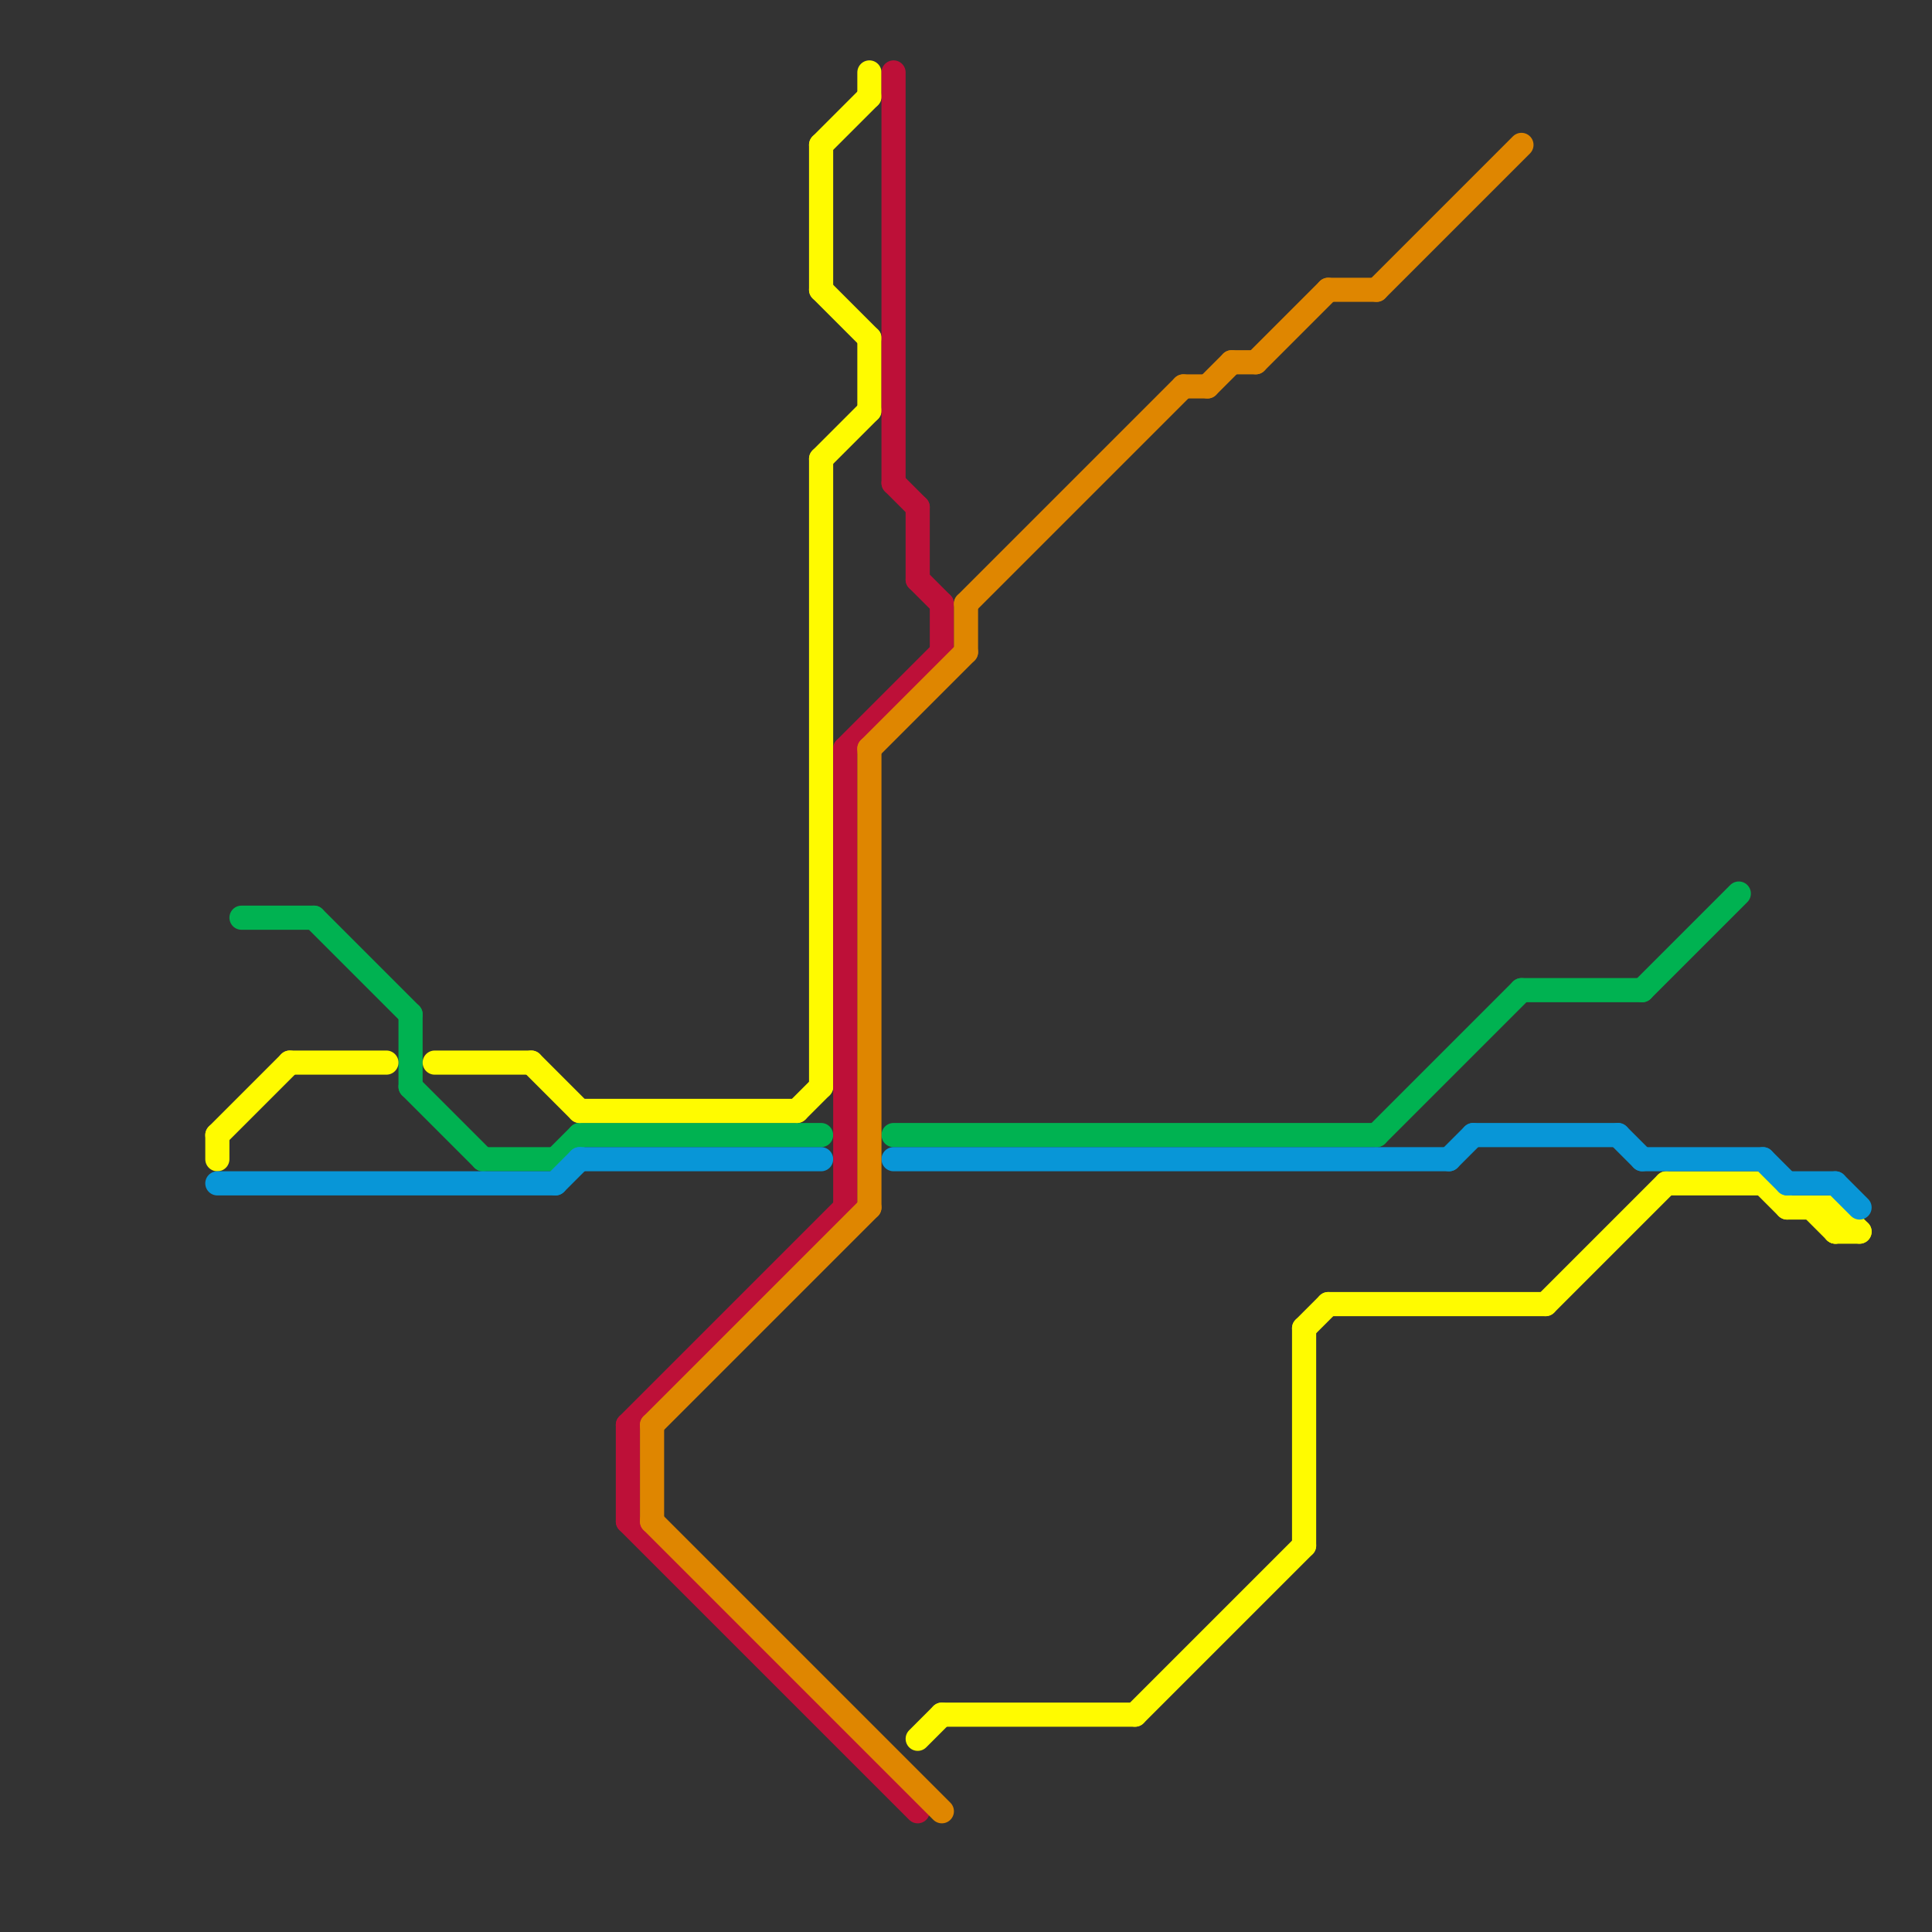 
<svg version="1.1" xmlns="http://www.w3.org/2000/svg" viewBox="0 0 80 80">
<rect x="0" y="0" width="80" height="80" fill="#333333" stroke="none"/>
<style>text { font: 1px Helvetica; font-weight: 600; white-space: pre; dominant-baseline: central; } line { stroke-width: 1; fill: none; stroke-linecap: round; stroke-linejoin: round; } .c0 { stroke: #00b251 } .c1 { stroke: #fffb00 } .c2 { stroke: #0896d7 } .c3 { stroke: #bd1038 } .c4 { stroke: #df8600 }</style><defs><g id="wm-xf"><circle r="1.2" fill="#000"/><circle r="0.9" fill="#fff"/><circle r="0.6" fill="#000"/><circle r="0.3" fill="#fff"/></g><g id="wm"><circle r="0.6" fill="#000"/><circle r="0.3" fill="#fff"/></g></defs><line class="c0" x1="63" y1="41" x2="68" y2="41"/><line class="c0" x1="23" y1="48" x2="24" y2="47"/><line class="c0" x1="10" y1="38" x2="13" y2="38"/><line class="c0" x1="57" y1="47" x2="63" y2="41"/><line class="c0" x1="68" y1="41" x2="72" y2="37"/><line class="c0" x1="13" y1="38" x2="17" y2="42"/><line class="c0" x1="17" y1="45" x2="20" y2="48"/><line class="c0" x1="17" y1="42" x2="17" y2="45"/><line class="c0" x1="20" y1="48" x2="23" y2="48"/><line class="c0" x1="37" y1="47" x2="57" y2="47"/><line class="c0" x1="24" y1="47" x2="34" y2="47"/><line class="c1" x1="38" y1="72" x2="39" y2="71"/><line class="c1" x1="39" y1="71" x2="47" y2="71"/><line class="c1" x1="64" y1="54" x2="69" y2="49"/><line class="c1" x1="76" y1="50" x2="77" y2="51"/><line class="c1" x1="75" y1="50" x2="76" y2="51"/><line class="c1" x1="73" y1="49" x2="74" y2="50"/><line class="c1" x1="34" y1="6" x2="36" y2="4"/><line class="c1" x1="74" y1="50" x2="76" y2="50"/><line class="c1" x1="9" y1="47" x2="9" y2="48"/><line class="c1" x1="36" y1="14" x2="36" y2="17"/><line class="c1" x1="12" y1="44" x2="16" y2="44"/><line class="c1" x1="9" y1="47" x2="12" y2="44"/><line class="c1" x1="34" y1="19" x2="34" y2="45"/><line class="c1" x1="54" y1="55" x2="55" y2="54"/><line class="c1" x1="76" y1="50" x2="76" y2="51"/><line class="c1" x1="34" y1="6" x2="34" y2="12"/><line class="c1" x1="34" y1="12" x2="36" y2="14"/><line class="c1" x1="24" y1="46" x2="33" y2="46"/><line class="c1" x1="47" y1="71" x2="54" y2="64"/><line class="c1" x1="55" y1="54" x2="64" y2="54"/><line class="c1" x1="33" y1="46" x2="34" y2="45"/><line class="c1" x1="36" y1="3" x2="36" y2="4"/><line class="c1" x1="22" y1="44" x2="24" y2="46"/><line class="c1" x1="69" y1="49" x2="73" y2="49"/><line class="c1" x1="54" y1="55" x2="54" y2="64"/><line class="c1" x1="34" y1="19" x2="36" y2="17"/><line class="c1" x1="18" y1="44" x2="22" y2="44"/><line class="c1" x1="76" y1="51" x2="77" y2="51"/><line class="c2" x1="9" y1="49" x2="23" y2="49"/><line class="c2" x1="60" y1="48" x2="61" y2="47"/><line class="c2" x1="76" y1="49" x2="77" y2="50"/><line class="c2" x1="61" y1="47" x2="67" y2="47"/><line class="c2" x1="74" y1="49" x2="76" y2="49"/><line class="c2" x1="73" y1="48" x2="74" y2="49"/><line class="c2" x1="23" y1="49" x2="24" y2="48"/><line class="c2" x1="68" y1="48" x2="73" y2="48"/><line class="c2" x1="67" y1="47" x2="68" y2="48"/><line class="c2" x1="24" y1="48" x2="34" y2="48"/><line class="c2" x1="37" y1="48" x2="60" y2="48"/><line class="c3" x1="26" y1="59" x2="26" y2="63"/><line class="c3" x1="26" y1="59" x2="35" y2="50"/><line class="c3" x1="37" y1="20" x2="38" y2="21"/><line class="c3" x1="38" y1="24" x2="39" y2="25"/><line class="c3" x1="35" y1="31" x2="39" y2="27"/><line class="c3" x1="26" y1="63" x2="38" y2="75"/><line class="c3" x1="37" y1="3" x2="37" y2="20"/><line class="c3" x1="39" y1="25" x2="39" y2="27"/><line class="c3" x1="38" y1="21" x2="38" y2="24"/><line class="c3" x1="35" y1="31" x2="35" y2="50"/><line class="c4" x1="27" y1="59" x2="36" y2="50"/><line class="c4" x1="40" y1="25" x2="49" y2="16"/><line class="c4" x1="36" y1="31" x2="36" y2="50"/><line class="c4" x1="36" y1="31" x2="40" y2="27"/><line class="c4" x1="27" y1="63" x2="39" y2="75"/><line class="c4" x1="51" y1="15" x2="52" y2="15"/><line class="c4" x1="55" y1="12" x2="57" y2="12"/><line class="c4" x1="40" y1="25" x2="40" y2="27"/><line class="c4" x1="27" y1="59" x2="27" y2="63"/><line class="c4" x1="50" y1="16" x2="51" y2="15"/><line class="c4" x1="57" y1="12" x2="63" y2="6"/><line class="c4" x1="49" y1="16" x2="50" y2="16"/><line class="c4" x1="52" y1="15" x2="55" y2="12"/>
</svg>

